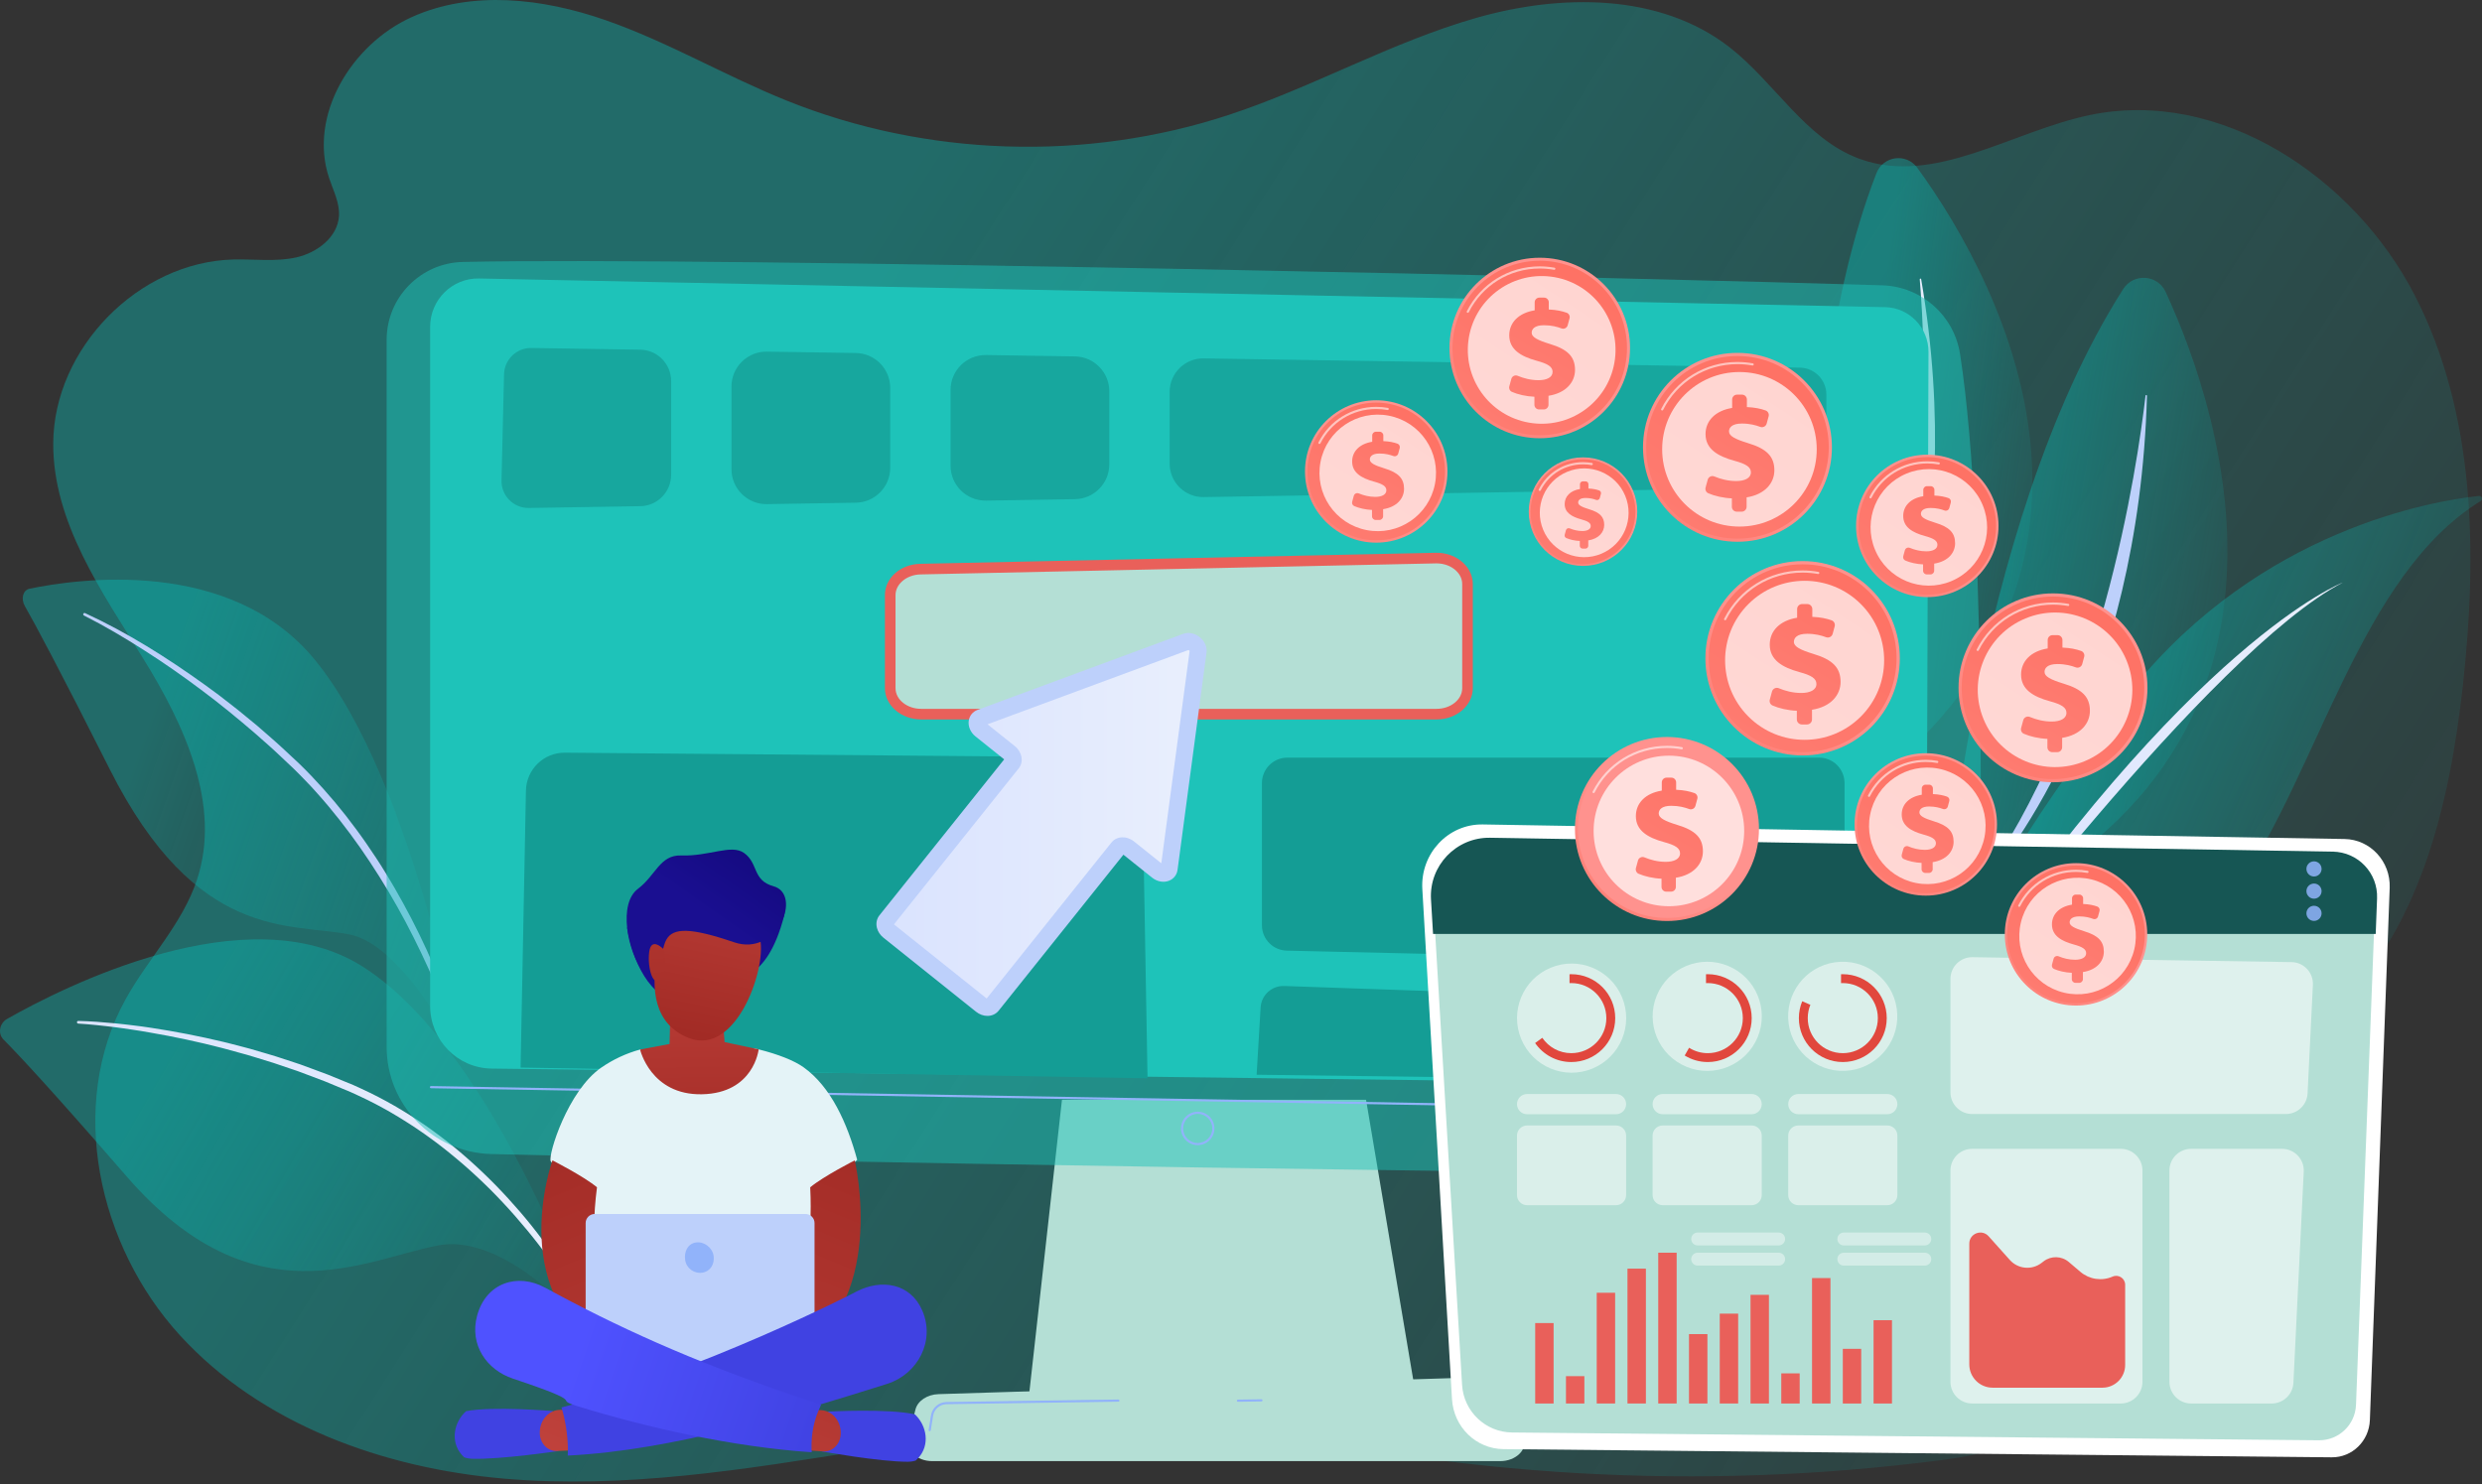<?xml version="1.0" encoding="UTF-8"?>
<svg xmlns="http://www.w3.org/2000/svg" width="704" height="421" viewBox="0 0 704 421" fill="none">
  <rect x="0" y="0" width="704" height="421" fill="#333333" stroke="none"/>
  <path d="M684.887 83.699C667.6 50.141 629.641 24.906 592.695 32.648C570.573 37.284 548.586 52.837 527.375 45.029C512.086 39.401 503.457 23.442 490.605 13.429C470.825 -1.983 442.749 -1.804 418.642 5.102C394.536 12.007 372.47 24.706 348.655 32.556C308.067 45.935 262.767 44.483 223.12 28.531C205.715 21.528 189.423 11.863 171.705 5.698C153.987 -0.468 133.891 -2.862 116.788 4.849C99.685 12.559 87.413 32.726 93.349 50.523C94.532 54.072 96.389 57.568 96.146 61.301C95.757 67.287 89.975 71.671 84.126 73.002C78.277 74.334 72.182 73.465 66.185 73.616C39.276 74.299 15.228 98.847 15.1 125.765C14.994 148.087 28.762 167.702 40.531 186.669C52.301 205.636 62.879 228.394 55.868 249.586C51.711 262.153 41.957 271.983 35.568 283.576C19.003 313.629 27.857 353.413 50.988 378.762C74.119 404.111 108.76 416.514 142.949 419.467C177.138 422.42 211.426 416.876 245.302 411.397C279.177 405.918 313.492 400.468 347.664 403.608L345.828 402.61C412.589 419.103 482.424 423.063 550.622 414.223C564.899 412.372 581.289 408.393 587.324 395.322C592.418 384.286 587.844 371.351 588.892 359.241C590.403 341.791 603.498 327.496 617.777 317.35C632.055 307.204 648.254 299.653 661.118 287.765C686.283 264.509 694.823 228.513 698.575 194.453C702.708 156.932 702.175 117.257 684.887 83.699Z" fill="url(#paint0_linear_3085_461)" fill-opacity="0.4"></path>
  <path d="M168.546 379.299C168.546 379.299 144.992 349.281 124.116 353.331C103.241 357.381 71.849 375.124 35.937 333.756C14.912 309.536 5.333 299.268 1.004 294.917C-0.685 293.22 -0.177 290.298 2.029 289.044C17.638 280.172 70.075 253.445 102.846 274.195C141.697 298.794 168.546 379.299 168.546 379.299Z" fill="url(#paint1_linear_3085_461)" fill-opacity="0.4"></path>
  <path d="M22.21 289.625C25.686 289.701 29.131 289.971 32.578 290.303C34.298 290.489 36.022 290.65 37.737 290.882L40.313 291.206C41.171 291.318 42.026 291.453 42.882 291.579C49.725 292.624 56.53 293.938 63.268 295.55C64.115 295.731 64.948 295.971 65.788 296.179L68.304 296.831L70.817 297.491L73.311 298.221C74.971 298.715 76.642 299.178 78.294 299.699L83.235 301.318L84.469 301.726L85.086 301.93L85.696 302.154L88.136 303.051C89.76 303.657 91.396 304.234 93.011 304.863L97.825 306.833L100.231 307.82L102.608 308.905C115.282 314.732 126.771 322.929 136.821 332.511C138.089 333.699 139.307 334.938 140.536 336.164C141.739 337.418 142.948 338.664 144.112 339.952C146.454 342.515 148.724 345.145 150.886 347.86C153.046 350.576 155.115 353.365 157.086 356.221C159.06 359.081 160.931 361.988 162.627 365.056C162.805 365.377 162.688 365.781 162.368 365.958C162.052 366.132 161.655 366.023 161.474 365.713L161.464 365.696C160.613 364.237 159.677 362.783 158.728 361.36C157.777 359.932 156.806 358.517 155.799 357.126C153.795 354.34 151.695 351.621 149.507 348.977C147.322 346.331 145.064 343.744 142.72 341.24C141.556 339.98 140.349 338.762 139.149 337.537C137.922 336.338 136.708 335.129 135.444 333.97C134.205 332.785 132.908 331.665 131.631 330.522C130.32 329.42 129.034 328.287 127.692 327.223C127.022 326.69 126.371 326.132 125.686 325.618L123.648 324.055C122.973 323.529 122.265 323.046 121.576 322.539C120.88 322.041 120.196 321.526 119.481 321.055L117.357 319.614C116.65 319.132 115.916 318.692 115.199 318.227C113.769 317.286 112.284 316.436 110.815 315.561L110.263 315.234L109.7 314.926L108.576 314.31C107.822 313.906 107.084 313.472 106.318 313.093C104.786 312.336 103.278 311.526 101.712 310.841L99.381 309.774L97.002 308.785L92.245 306.804C90.648 306.171 89.031 305.59 87.426 304.98L85.013 304.076L84.409 303.85L83.799 303.644L82.578 303.233L77.696 301.576C76.063 301.042 74.411 300.564 72.77 300.055L70.303 299.303L67.817 298.62C66.156 298.177 64.507 297.687 62.841 297.264C56.182 295.54 49.446 294.107 42.663 292.942C41.815 292.798 40.969 292.636 40.12 292.501L37.569 292.107C35.869 291.828 34.162 291.62 32.456 291.386C31.603 291.267 30.747 291.183 29.893 291.08C29.038 290.978 28.183 290.884 27.326 290.806C26.47 290.718 25.614 290.63 24.757 290.564C23.901 290.488 23.04 290.425 22.189 290.377L22.18 290.377C21.973 290.365 21.814 290.187 21.826 289.98C21.838 289.777 22.009 289.621 22.21 289.625Z" fill="url(#paint2_linear_3085_461)"></path>
  <path d="M131.813 303.055C131.813 303.055 115.905 268.389 99.047 265.07C82.19 261.75 55.79 267.175 31.141 218.253C16.71 189.612 10.067 177.248 7.038 171.919C5.857 169.84 6.521 167.397 8.377 167.01C21.507 164.267 65.342 157.807 89.366 187.252C117.847 222.159 131.813 303.055 131.813 303.055Z" fill="url(#paint3_linear_3085_461)" fill-opacity="0.4"></path>
  <path d="M24.134 173.933C36.154 179.486 47.37 186.56 58.1 194.27C59.431 195.248 60.775 196.211 62.096 197.203L66.013 200.243C67.331 201.241 68.593 202.309 69.874 203.353L71.792 204.925L72.751 205.711C73.069 205.973 73.376 206.251 73.688 206.521C76.175 208.7 78.697 210.84 81.094 213.118C82.303 214.247 83.53 215.352 84.725 216.501C85.902 217.67 87.108 218.813 88.237 220.029C92.832 224.818 97.11 229.905 101.027 235.252C103.005 237.911 104.873 240.648 106.698 243.412L108.045 245.498C108.496 246.193 108.917 246.906 109.354 247.608C110.233 249.011 111.058 250.446 111.904 251.869C113.556 254.737 115.15 257.637 116.677 260.572C118.193 263.511 119.654 266.48 121.029 269.488C122.4 272.497 123.702 275.537 124.929 278.608C126.16 281.682 127.305 284.773 128.313 287.95C128.424 288.299 128.231 288.672 127.882 288.783C127.54 288.892 127.176 288.709 127.057 288.375L127.049 288.354C124.856 282.205 122.255 276.149 119.421 270.24C118.003 267.283 116.538 264.348 114.997 261.454C113.452 258.562 111.841 255.706 110.175 252.885C106.802 247.266 103.224 241.77 99.309 236.522C97.368 233.887 95.328 231.328 93.243 228.808C92.174 227.572 91.138 226.305 90.029 225.104L88.388 223.282L86.698 221.507C85.587 220.307 84.4 219.184 83.25 218.023C82.079 216.882 80.865 215.774 79.674 214.648C77.31 212.373 74.821 210.235 72.367 208.057C67.393 203.78 62.32 199.609 57.051 195.692C51.801 191.752 46.413 187.989 40.871 184.465C35.344 180.925 29.673 177.566 23.822 174.619L23.806 174.611C23.62 174.517 23.545 174.292 23.639 174.106C23.731 173.924 23.95 173.848 24.134 173.933Z" fill="#BDD0FB"></path>
  <path d="M551.14 263.409C551.14 263.409 558.731 150.294 602.221 82.007C605.145 77.417 611.981 77.855 614.263 82.796C629.527 115.831 665.263 217.801 551.14 263.409Z" fill="url(#paint4_linear_3085_461)" fill-opacity="0.4"></path>
  <path d="M560.807 251.808C560.585 252.112 561.005 252.464 561.266 252.192C570.889 242.183 606.664 194.927 608.976 112.28C608.983 112.015 608.589 111.98 608.558 112.244C606.324 131.685 595.948 203.731 560.807 251.808Z" fill="#BDD0FB"></path>
  <path d="M518.205 230.984C518.205 230.984 503.932 122.191 532.24 49.126C534.143 44.214 540.713 43.332 543.818 47.587C568.228 81.046 614.202 168.411 518.205 230.984Z" fill="url(#paint5_linear_3085_461)" fill-opacity="0.4"></path>
  <path d="M525.703 220.767C525.55 221.098 526.016 221.352 526.212 221.044C533.444 209.718 558.423 158.077 544.926 79.201C544.882 78.948 544.501 78.99 544.523 79.246C546.094 98.121 549.925 168.466 525.703 220.767Z" fill="url(#paint6_linear_3085_461)"></path>
  <path d="M703.622 142.136C704.335 141.695 703.965 140.594 703.131 140.685C689.822 142.126 641.443 150.326 605.141 194.99C571.926 235.855 555.317 269.966 549.651 282.905C548.531 285.464 550.578 288.284 553.357 288.007C569.831 286.366 615.718 279.36 634.913 251.352C657.85 217.883 669.567 163.165 703.622 142.136Z" fill="url(#paint7_linear_3085_461)" fill-opacity="0.4"></path>
  <path d="M664.537 165.25C664.537 165.25 621.21 181.6 553.117 283.313C553.117 283.313 626.964 184.718 664.537 165.25Z" fill="url(#paint8_linear_3085_461)"></path>
  <path d="M301.218 312L291.729 397.096H401.811L387.473 312H301.218Z" fill="#B4DFD5"></path>
  <path d="M131.285 74.312C119.265 74.582 109.667 84.401 109.667 96.424V296.969C109.667 313.466 122.814 326.957 139.305 327.383C212.554 329.271 468.744 333.852 538.472 332.824C550.457 332.647 560.165 323.056 560.511 311.076C561.855 264.486 564.039 152.454 555.958 100.442C554.256 89.489 545.011 81.298 533.932 80.944C472.558 78.981 200.981 72.747 131.285 74.312Z" fill="#1EC3B9" fill-opacity="0.5"></path>
  <path d="M135.949 79.004C128.301 78.816 122 85.021 122 92.74V285.327C122 295.063 129.746 302.997 139.394 303.142L528.907 307.998C538.472 308.142 546.313 300.377 546.348 290.725L547 99.858C547.025 92.956 541.576 87.301 534.738 87.133L135.949 79.004Z" fill="#1EC3B9"></path>
  <path d="M548.779 315.984C548.777 315.984 548.776 315.984 548.774 315.984L122.246 308.717C122.076 308.714 121.941 308.574 121.943 308.404C121.946 308.236 122.083 308.102 122.251 308.102C122.253 308.102 122.254 308.102 122.256 308.102L548.784 315.369C548.955 315.372 549.09 315.512 549.087 315.682C549.084 315.85 548.947 315.984 548.779 315.984Z" fill="#91B3FA"></path>
  <path d="M339.722 324.866C337.106 324.866 334.977 322.737 334.977 320.121C334.977 317.504 337.106 315.375 339.722 315.375C342.339 315.375 344.468 317.504 344.468 320.121C344.468 322.737 342.339 324.866 339.722 324.866ZM339.722 315.99C337.445 315.99 335.592 317.843 335.592 320.121C335.592 322.398 337.445 324.251 339.722 324.251C341.999 324.251 343.852 322.398 343.852 320.121C343.852 317.843 341.999 315.99 339.722 315.99Z" fill="#91B3FA"></path>
  <path d="M425.523 414.502H264.411C260.034 414.502 256.747 411.387 257.593 408.04L259.661 399.864C260.282 397.405 262.987 395.6 266.2 395.499L421.518 390.653C424.874 390.548 427.847 392.33 428.578 394.885L432.305 407.908C433.273 411.291 429.97 414.502 425.523 414.502Z" fill="#B4DFD5"></path>
  <path d="M351.141 397.666C350.973 397.666 350.836 397.531 350.833 397.363C350.831 397.193 350.967 397.053 351.136 397.05L357.792 396.953C357.793 396.953 357.795 396.953 357.796 396.953C357.964 396.953 358.102 397.088 358.104 397.256C358.107 397.426 357.971 397.566 357.801 397.569L351.145 397.666C351.144 397.666 351.142 397.666 351.141 397.666Z" fill="#91B3FA"></path>
  <path d="M263.706 406.017C263.69 406.017 263.674 406.015 263.658 406.013C263.49 405.986 263.376 405.828 263.402 405.66L264.058 401.554C264.406 399.374 266.261 397.768 268.468 397.736L317.212 397.023C317.376 397.032 317.521 397.157 317.524 397.327C317.526 397.497 317.39 397.636 317.221 397.639L268.477 398.352C266.57 398.38 264.966 399.768 264.665 401.652L264.01 405.758C263.986 405.909 263.855 406.017 263.706 406.017Z" fill="#91B3FA"></path>
  <path d="M407.456 202.597H261.297C256.441 202.597 252.505 199.3 252.505 195.232V168.815C252.505 164.821 256.306 161.554 261.072 161.452L407.232 158.323C412.174 158.217 416.248 161.544 416.248 165.686V195.232C416.248 199.299 412.312 202.597 407.456 202.597Z" fill="#B4DFD5"></path>
  <path d="M407.457 204.1H261.297C255.62 204.1 251.001 200.121 251.001 195.23V168.814C251.001 163.961 255.411 160.066 261.04 159.946L407.199 156.817C410.26 156.734 413.172 157.846 415.191 159.822C416.843 161.439 417.753 163.521 417.753 165.685V195.23C417.753 200.121 413.134 204.1 407.457 204.1ZM407.461 159.822C407.396 159.822 407.33 159.823 407.264 159.824L261.104 162.954C257.192 163.037 254.009 165.666 254.009 168.814V195.23C254.009 198.462 257.278 201.091 261.297 201.091H407.456C411.475 201.091 414.744 198.462 414.744 195.23V165.685C414.744 163.957 413.843 162.712 413.087 161.973C411.685 160.6 409.644 159.822 407.461 159.822Z" fill="url(#paint9_linear_3085_461)"></path>
  <path d="M515.808 273.111L364.989 269.685C361.069 269.596 357.938 266.393 357.938 262.472V222.144C357.938 218.16 361.168 214.93 365.153 214.93H515.972C519.956 214.93 523.186 218.16 523.186 222.144V265.898C523.186 269.947 519.855 273.203 515.808 273.111Z" fill="#149D95"></path>
  <path d="M356.436 304.888L525.29 307.064L523.73 290.87C523.419 287.635 520.757 285.133 517.509 285.02L364.252 279.715C360.74 279.593 357.772 282.295 357.565 285.803L356.436 304.888Z" fill="#149D95"></path>
  <path d="M147.662 302.859L325.49 305.902L324.043 224.07C323.953 218.982 319.825 214.892 314.736 214.848L160.246 213.524C154.231 213.472 149.295 218.272 149.179 224.287L147.662 302.859Z" fill="#149D95"></path>
  <path opacity="0.75" d="M314.647 111.015C314.647 105.604 310.305 101.194 304.894 101.11L279.681 100.72C274.151 100.634 269.622 105.094 269.622 110.625V132.112C269.622 137.645 274.155 142.105 279.688 142.016L304.901 141.609C310.309 141.522 314.647 137.113 314.647 131.705L314.647 111.015Z" fill="#149D95"></path>
  <path opacity="0.75" d="M217.546 143.013L242.759 142.606C248.167 142.519 252.505 138.11 252.505 132.702V110.047C252.505 104.636 248.163 100.226 242.753 100.142L217.54 99.751C212.009 99.666 207.48 104.125 207.48 109.656V133.108C207.48 138.642 212.013 143.102 217.546 143.013Z" fill="#149D95"></path>
  <path opacity="0.75" d="M518.034 111.937C518.034 107.761 514.683 104.358 510.507 104.293L341.405 101.673C336.104 101.591 331.764 105.865 331.764 111.166V131.524C331.764 136.828 336.108 141.103 341.411 141.017L510.511 138.288C514.685 138.221 518.034 134.818 518.034 130.644V111.937Z" fill="#149D95"></path>
  <path opacity="0.75" d="M190.363 108.101C190.363 103.237 186.46 99.273 181.596 99.198L150.73 98.72C146.533 98.655 143.068 101.986 142.968 106.182L142.25 136.279C142.147 140.62 145.675 144.176 150.017 144.106L181.602 143.597C186.463 143.518 190.363 139.555 190.363 134.693V108.101H190.363Z" fill="#149D95"></path>
  <path d="M665.014 238.016L420.586 233.885C410.746 233.719 402.847 242.159 403.432 252.216L411.845 396.901C412.306 404.819 418.675 411.022 426.424 411.098L661.378 413.422C667.181 413.479 671.976 408.8 672.197 402.864L677.819 251.859C678.097 244.386 672.319 238.139 665.014 238.016Z" fill="white"></path>
  <path d="M661.268 241.705L423.219 237.776C413.635 237.618 405.943 245.648 406.512 255.216L414.706 392.869C415.154 400.403 421.357 406.304 428.904 406.377L657.726 408.588C663.378 408.642 668.048 404.19 668.263 398.542L673.737 254.876C674.009 247.766 668.382 241.823 661.268 241.705Z" fill="#B4DFD5"></path>
  <path d="M422.669 237.659L661.715 241.605C668.859 241.723 674.509 247.691 674.237 254.83L673.851 264.957H406.475L405.892 255.172C405.32 245.563 413.045 237.5 422.669 237.659Z" fill="#165654"></path>
  <g opacity="0.85">
    <path d="M654.198 246.501C654.198 247.689 655.161 248.651 656.348 248.651C657.536 248.651 658.498 247.689 658.498 246.501C658.498 245.314 657.536 244.352 656.348 244.352C655.161 244.352 654.198 245.314 654.198 246.501Z" fill="#91B3FA"></path>
    <path d="M654.198 252.798C654.198 253.986 655.161 254.948 656.348 254.948C657.536 254.948 658.498 253.986 658.498 252.798C658.498 251.611 657.536 250.648 656.348 250.648C655.161 250.648 654.198 251.611 654.198 252.798Z" fill="#91B3FA"></path>
    <path d="M654.198 259.103C654.198 260.29 655.161 261.253 656.348 261.253C657.536 261.253 658.498 260.29 658.498 259.103C658.498 257.916 657.536 256.953 656.348 256.953C655.161 256.953 654.198 257.916 654.198 259.103Z" fill="#91B3FA"></path>
  </g>
  <g opacity="0.56">
    <path d="M621.503 325.906H647.286C650.808 325.906 653.615 328.853 653.442 332.371L650.508 392.292C650.348 395.575 647.639 398.155 644.352 398.155H621.503C618.099 398.155 615.339 395.395 615.339 391.991V332.07C615.339 328.666 618.099 325.906 621.503 325.906Z" fill="white"></path>
    <path d="M559.488 271.54L649.975 272.937C653.46 272.991 656.207 275.921 656.036 279.402L654.529 310.173C654.369 313.456 651.66 316.035 648.373 316.035H559.392C555.988 316.035 553.229 313.275 553.229 309.871V277.703C553.229 274.262 556.046 271.487 559.488 271.54Z" fill="white"></path>
    <path d="M559.392 325.906H601.531C604.935 325.906 607.695 328.666 607.695 332.07V391.991C607.695 395.395 604.935 398.155 601.531 398.155H559.392C555.988 398.155 553.229 395.395 553.229 391.991V332.07C553.229 328.666 555.988 325.906 559.392 325.906Z" fill="white"></path>
  </g>
  <path opacity="0.51" d="M524.823 303.642C533.289 302.456 539.19 294.633 538.005 286.167C536.819 277.702 528.995 271.8 520.529 272.986C512.064 274.172 506.162 281.995 507.348 290.461C508.534 298.926 516.358 304.828 524.823 303.642Z" fill="white"></path>
  <path opacity="0.51" d="M498.544 294.242C501.815 286.344 498.065 277.29 490.167 274.018C482.269 270.747 473.214 274.497 469.943 282.395C466.672 290.293 470.422 299.347 478.32 302.619C486.218 305.89 495.272 302.14 498.544 294.242Z" fill="white"></path>
  <path opacity="0.51" d="M451.699 303.13C459.597 299.859 463.347 290.804 460.076 282.906C456.804 275.009 447.75 271.258 439.852 274.53C431.954 277.801 428.204 286.856 431.475 294.753C434.747 302.651 443.801 306.402 451.699 303.13Z" fill="white"></path>
  <path d="M513.5 285.05C513.02 286.215 512.755 287.49 512.755 288.828C512.755 294.319 517.206 298.77 522.697 298.77C528.188 298.77 532.639 294.319 532.639 288.828C532.639 283.337 528.188 278.885 522.697 278.885C522.529 278.885 522.361 278.89 522.195 278.898V276.378C522.362 276.372 522.529 276.367 522.697 276.367C529.579 276.367 535.157 281.946 535.157 288.828C535.157 295.709 529.579 301.288 522.697 301.288C515.815 301.288 510.236 295.709 510.236 288.828C510.236 287.133 510.575 285.518 511.188 284.045L513.5 285.05Z" fill="url(#paint10_linear_3085_461)"></path>
  <path d="M479.099 297.239C480.633 298.207 482.449 298.77 484.397 298.77C489.888 298.77 494.339 294.319 494.339 288.828C494.339 283.337 489.888 278.885 484.397 278.885C484.228 278.885 484.061 278.89 483.895 278.898V276.378C484.062 276.372 484.229 276.367 484.397 276.367C491.278 276.367 496.857 281.946 496.857 288.828C496.857 295.709 491.278 301.288 484.397 301.288C481.995 301.288 479.752 300.608 477.85 299.431L479.099 297.239Z" fill="url(#paint11_linear_3085_461)"></path>
  <path d="M437.464 294.417C439.253 297.044 442.267 298.77 445.686 298.77C451.177 298.77 455.628 294.319 455.628 288.828C455.628 283.337 451.177 278.885 445.686 278.885C445.517 278.885 445.35 278.89 445.184 278.898V276.378C445.351 276.372 445.517 276.367 445.686 276.367C452.568 276.367 458.146 281.946 458.146 288.828C458.146 295.709 452.568 301.288 445.686 301.288C441.428 301.288 437.671 299.153 435.423 295.895L437.464 294.417Z" fill="url(#paint12_linear_3085_461)"></path>
  <g opacity="0.51">
    <path d="M510.084 310.359H535.307C536.891 310.359 538.174 311.643 538.174 313.226C538.174 314.809 536.891 316.093 535.307 316.093H510.084C508.501 316.093 507.218 314.809 507.218 313.226C507.218 311.643 508.501 310.359 510.084 310.359Z" fill="white"></path>
    <path d="M471.616 310.359H496.839C498.422 310.359 499.705 311.643 499.705 313.226C499.705 314.809 498.422 316.093 496.839 316.093H471.616C470.032 316.093 468.749 314.809 468.749 313.226C468.749 311.643 470.032 310.359 471.616 310.359Z" fill="white"></path>
    <path d="M458.371 316.093H433.148C431.565 316.093 430.281 314.809 430.281 313.226C430.281 311.643 431.565 310.359 433.148 310.359H458.371C459.954 310.359 461.238 311.643 461.238 313.226C461.238 314.809 459.954 316.093 458.371 316.093Z" fill="white"></path>
    <path d="M510.084 319.281H535.307C536.891 319.281 538.174 320.565 538.174 322.148V339.029C538.174 340.612 536.891 341.896 535.307 341.896H510.084C508.501 341.896 507.218 340.612 507.218 339.029V322.148C507.218 320.565 508.501 319.281 510.084 319.281Z" fill="white"></path>
    <path d="M471.616 319.281H496.839C498.422 319.281 499.705 320.565 499.705 322.148V339.029C499.705 340.612 498.422 341.896 496.839 341.896H471.616C470.032 341.896 468.749 340.612 468.749 339.029V322.148C468.749 320.565 470.032 319.281 471.616 319.281Z" fill="white"></path>
    <path d="M433.148 319.281H458.371C459.954 319.281 461.238 320.565 461.238 322.148V339.029C461.238 340.612 459.954 341.896 458.371 341.896H433.148C431.565 341.896 430.281 340.612 430.281 339.029V322.148C430.281 320.565 431.565 319.281 433.148 319.281Z" fill="white"></path>
  </g>
  <path d="M602.785 364.48V387.228C602.785 390.784 599.901 393.668 596.345 393.668H565.188C561.535 393.668 558.574 390.706 558.574 387.054V352.803C558.574 349.92 562.133 348.561 564.054 350.709L570.075 357.438C572.393 360.028 576.316 360.392 579.071 358.273L579.647 357.83C581.772 356.195 584.75 356.268 586.792 358.004L590.089 360.808C592.628 362.967 596.175 363.489 599.228 362.153C600.905 361.419 602.785 362.648 602.785 364.48Z" fill="url(#paint13_linear_3085_461)"></path>
  <path d="M531.422 398.158H536.644V374.523H531.422V398.158Z" fill="url(#paint14_linear_3085_461)"></path>
  <path d="M522.696 398.16H527.918V382.648H522.696V398.16Z" fill="url(#paint15_linear_3085_461)"></path>
  <path d="M513.972 398.156H519.193V362.57H513.972V398.156Z" fill="url(#paint16_linear_3085_461)"></path>
  <path d="M505.246 398.159H510.468V389.609H505.246V398.159Z" fill="url(#paint17_linear_3085_461)"></path>
  <path d="M496.521 398.157H501.743V367.328H496.521V398.157Z" fill="url(#paint18_linear_3085_461)"></path>
  <path d="M487.796 398.155H493.018V372.664H487.796V398.155Z" fill="url(#paint19_linear_3085_461)"></path>
  <path d="M479.071 398.158H484.293V378.469H479.071V398.158Z" fill="url(#paint20_linear_3085_461)"></path>
  <path d="M470.347 398.155H475.568V355.375H470.347V398.155Z" fill="url(#paint21_linear_3085_461)"></path>
  <path d="M461.621 398.153H466.843V359.898H461.621V398.153Z" fill="url(#paint22_linear_3085_461)"></path>
  <path d="M452.896 398.151H458.118V366.742H452.896V398.151Z" fill="url(#paint23_linear_3085_461)"></path>
  <path d="M444.172 398.154H449.394V390.398H444.172V398.154Z" fill="url(#paint24_linear_3085_461)"></path>
  <path d="M435.446 398.158H440.668V375.336H435.446V398.158Z" fill="url(#paint25_linear_3085_461)"></path>
  <path opacity="0.42" d="M522.98 355.375H545.956C546.965 355.375 547.783 356.193 547.783 357.202C547.783 358.212 546.965 359.03 545.956 359.03H522.98C521.971 359.03 521.152 358.212 521.152 357.202C521.152 356.193 521.971 355.375 522.98 355.375Z" fill="white"></path>
  <path opacity="0.42" d="M522.98 349.656H545.956C546.965 349.656 547.783 350.474 547.783 351.484C547.783 352.493 546.965 353.311 545.956 353.311H522.98C521.971 353.311 521.152 352.493 521.152 351.484C521.152 350.474 521.971 349.656 522.98 349.656Z" fill="white"></path>
  <path opacity="0.42" d="M481.53 355.375H504.506C505.515 355.375 506.333 356.193 506.333 357.202C506.333 358.212 505.515 359.03 504.506 359.03H481.53C480.521 359.03 479.702 358.212 479.702 357.202C479.702 356.193 480.521 355.375 481.53 355.375Z" fill="white"></path>
  <path opacity="0.42" d="M481.53 349.656H504.506C505.515 349.656 506.333 350.474 506.333 351.484C506.333 352.493 505.515 353.311 504.506 353.311H481.53C480.521 353.311 479.702 352.493 479.702 351.484C479.702 350.474 480.521 349.656 481.53 349.656Z" fill="white"></path>
  <path d="M331.619 246.433L339.833 184.835C340.053 183.18 337.961 181.507 336.395 182.086L278.109 203.638C276.778 204.129 276.83 205.94 278.206 207.04L286.323 213.532C287.366 214.366 287.7 215.684 287.067 216.476L251.323 261.17C250.69 261.961 251.023 263.279 252.066 264.114L278.345 285.131C279.389 285.965 280.748 286.001 281.381 285.209L317.126 240.515C317.758 239.724 319.118 239.759 320.161 240.594L328.279 247.086C329.655 248.187 331.432 247.839 331.619 246.433Z" fill="url(#paint26_linear_3085_461)"></path>
  <path d="M280.077 288.199C278.984 288.199 277.835 287.807 276.842 287.013L250.562 265.996C249.65 265.267 249 264.28 248.732 263.218C248.407 261.934 248.666 260.64 249.442 259.67L284.829 215.422C284.826 215.419 284.822 215.416 284.819 215.413L276.702 208.923C275.256 207.766 274.522 206.031 274.787 204.395C275.013 203.001 275.942 201.874 277.274 201.383L335.559 179.831C337.094 179.265 338.861 179.606 340.286 180.746C341.712 181.886 342.433 183.534 342.218 185.156L334.004 246.754C333.817 248.16 332.922 249.315 331.612 249.841C330.074 250.458 328.22 250.123 326.775 248.968L318.657 242.476C318.654 242.473 318.651 242.47 318.648 242.468L283.26 286.715C282.473 287.7 281.31 288.199 280.077 288.199ZM253.559 262.229C253.563 262.232 253.566 262.234 253.569 262.237L279.848 283.254C279.852 283.257 279.855 283.259 279.858 283.262L315.245 239.015C316.73 237.158 319.55 237.027 321.664 238.716L329.395 244.9L337.428 184.656C337.359 184.557 337.211 184.439 337.099 184.393L280.095 205.472L287.826 211.654C289.939 213.345 290.431 216.124 288.946 217.981L253.559 262.229ZM329.234 246.115C329.234 246.115 329.233 246.117 329.233 246.118L329.234 246.115Z" fill="#BDD0FB"></path>
  <path d="M390.354 153.945C401.51 153.945 410.553 144.901 410.553 133.746C410.553 122.59 401.51 113.547 390.354 113.547C379.199 113.547 370.155 122.59 370.155 133.746C370.155 144.901 379.199 153.945 390.354 153.945Z" fill="url(#paint27_linear_3085_461)"></path>
  <path d="M390.354 153.273C401.139 153.273 409.882 144.531 409.882 133.746C409.882 122.961 401.139 114.219 390.354 114.219C379.57 114.219 370.827 122.961 370.827 133.746C370.827 144.531 379.57 153.273 390.354 153.273Z" fill="url(#paint28_linear_3085_461)"></path>
  <path opacity="0.58" d="M374.252 125.943C374.205 125.943 374.158 125.933 374.113 125.91C373.962 125.834 373.901 125.649 373.977 125.497C377.117 119.278 383.392 115.414 390.354 115.414C391.465 115.414 392.578 115.514 393.661 115.712C393.828 115.742 393.939 115.902 393.909 116.07C393.878 116.237 393.719 116.349 393.551 116.317C392.504 116.126 391.429 116.029 390.354 116.029C383.626 116.029 377.561 119.764 374.527 125.774C374.473 125.882 374.364 125.943 374.252 125.943Z" fill="white"></path>
  <path opacity="0.7" d="M407.015 137.279C408.741 128.315 402.874 119.649 393.91 117.923C384.947 116.197 376.281 122.064 374.555 131.028C372.829 139.991 378.696 148.657 387.66 150.383C396.623 152.109 405.289 146.242 407.015 137.279Z" fill="white"></path>
  <path d="M389.158 146.46V144.662C387.283 144.587 385.429 144.144 384.112 143.568C383.642 143.362 383.402 142.835 383.537 142.34L383.994 140.665C384.161 140.05 384.83 139.732 385.417 139.979C386.723 140.526 388.336 140.959 390.076 140.959C391.881 140.959 393.227 140.347 393.227 139.093C393.227 137.961 392.187 137.287 389.678 136.614C386.098 135.635 383.527 134.074 383.527 130.922C383.527 128.076 385.608 125.904 389.219 125.323V123.524C389.219 122.945 389.688 122.477 390.267 122.477H391.323C391.901 122.477 392.371 122.945 392.371 123.524V125.139C394.105 125.208 395.368 125.505 396.37 125.857C396.883 126.037 397.164 126.59 397.021 127.116L396.601 128.664C396.439 129.262 395.801 129.589 395.222 129.37C394.299 129.021 392.995 128.658 391.3 128.658C389.157 128.658 388.546 129.545 388.546 130.341C388.546 131.32 389.831 131.994 392.615 132.851C396.594 134.044 398.246 135.696 398.246 138.665C398.246 141.388 396.226 143.836 392.309 144.448V146.46C392.309 147.039 391.84 147.508 391.262 147.508H390.205C389.627 147.508 389.158 147.038 389.158 146.46Z" fill="url(#paint29_linear_3085_461)"></path>
  <path d="M436.74 124.32C450.879 124.32 462.341 112.858 462.341 98.719C462.341 84.579 450.879 73.117 436.74 73.117C422.601 73.117 411.139 84.579 411.139 98.719C411.139 112.858 422.601 124.32 436.74 124.32Z" fill="url(#paint30_linear_3085_461)"></path>
  <path d="M436.739 123.469C450.409 123.469 461.49 112.388 461.49 98.719C461.49 85.05 450.409 73.969 436.739 73.969C423.07 73.969 411.989 85.05 411.989 98.719C411.989 112.388 423.07 123.469 436.739 123.469Z" fill="url(#paint31_linear_3085_461)"></path>
  <path opacity="0.58" d="M416.331 88.744C416.284 88.744 416.237 88.734 416.193 88.711C416.041 88.634 415.98 88.449 416.057 88.298C420.022 80.442 427.947 75.562 436.74 75.562C438.144 75.562 439.549 75.689 440.917 75.939C441.084 75.969 441.195 76.129 441.164 76.296C441.134 76.463 440.973 76.577 440.806 76.544C439.475 76.301 438.107 76.178 436.74 76.178C428.181 76.178 420.466 80.929 416.606 88.575C416.552 88.682 416.443 88.744 416.331 88.744Z" fill="white"></path>
  <path opacity="0.7" d="M458.076 101.821C459.49 90.339 451.327 79.884 439.845 78.47C428.363 77.057 417.908 85.219 416.494 96.701C415.081 108.184 423.243 118.638 434.725 120.052C446.208 121.466 456.662 113.303 458.076 101.821Z" fill="white"></path>
  <path d="M435.223 114.828V112.549C432.848 112.454 430.498 111.894 428.829 111.163C428.233 110.902 427.929 110.233 428.1 109.605L428.679 107.482C428.891 106.703 429.739 106.301 430.483 106.613C432.139 107.307 434.183 107.856 436.387 107.856C438.676 107.856 440.382 107.08 440.382 105.49C440.382 104.055 439.064 103.202 435.883 102.349C431.345 101.107 428.087 99.129 428.087 95.134C428.087 91.527 430.725 88.774 435.301 88.037V85.757C435.301 85.024 435.896 84.43 436.629 84.43H437.968C438.701 84.43 439.296 85.024 439.296 85.757V87.804C441.494 87.892 443.095 88.268 444.365 88.714C445.016 88.943 445.371 89.644 445.19 90.309L444.658 92.272C444.453 93.029 443.643 93.444 442.91 93.167C441.741 92.725 440.088 92.264 437.939 92.264C435.223 92.264 434.448 93.389 434.448 94.397C434.448 95.638 436.077 96.491 439.606 97.578C444.648 99.09 446.743 101.185 446.743 104.947C446.743 108.399 444.183 111.502 439.219 112.278V114.828C439.219 115.561 438.624 116.156 437.891 116.156H436.551C435.818 116.156 435.223 115.562 435.223 114.828Z" fill="url(#paint32_linear_3085_461)"></path>
  <path d="M449.009 160.538C457.509 160.538 464.399 153.648 464.399 145.148C464.399 136.648 457.509 129.758 449.009 129.758C440.51 129.758 433.619 136.648 433.619 145.148C433.619 153.648 440.51 160.538 449.009 160.538Z" fill="url(#paint33_linear_3085_461)"></path>
  <path d="M449.009 160.03C457.226 160.03 463.888 153.369 463.888 145.152C463.888 136.935 457.226 130.273 449.009 130.273C440.792 130.273 434.131 136.935 434.131 145.152C434.131 153.369 440.792 160.03 449.009 160.03Z" fill="url(#paint34_linear_3085_461)"></path>
  <path opacity="0.58" d="M436.74 139.279C436.693 139.279 436.646 139.268 436.602 139.246C436.45 139.169 436.389 138.984 436.466 138.832C438.87 134.069 443.676 131.109 449.009 131.109C449.861 131.109 450.713 131.186 451.542 131.337C451.709 131.368 451.82 131.528 451.789 131.695C451.759 131.863 451.598 131.974 451.432 131.943C450.639 131.798 449.823 131.725 449.009 131.725C443.91 131.725 439.314 134.554 437.015 139.109C436.961 139.216 436.852 139.279 436.74 139.279Z" fill="white"></path>
  <path opacity="0.7" d="M454.165 157.105C460.591 154.444 463.642 147.077 460.981 140.652C458.319 134.227 450.953 131.175 444.527 133.837C438.101 136.499 435.05 143.865 437.712 150.29C440.373 156.716 447.74 159.767 454.165 157.105Z" fill="white"></path>
  <path d="M448.098 154.836V153.466C446.669 153.409 445.257 153.072 444.254 152.632C443.895 152.475 443.713 152.074 443.816 151.696L444.164 150.42C444.291 149.952 444.8 149.71 445.248 149.897C446.243 150.315 447.472 150.645 448.797 150.645C450.173 150.645 451.199 150.178 451.199 149.223C451.199 148.36 450.406 147.847 448.494 147.334C445.767 146.588 443.808 145.399 443.808 142.998C443.808 140.829 445.394 139.174 448.145 138.731V137.361C448.145 136.92 448.502 136.562 448.943 136.562H449.748C450.189 136.562 450.546 136.92 450.546 137.361V138.591C451.868 138.644 452.83 138.87 453.593 139.138C453.984 139.276 454.198 139.697 454.089 140.097L453.769 141.277C453.646 141.732 453.159 141.981 452.718 141.815C452.016 141.549 451.022 141.272 449.73 141.272C448.098 141.272 447.632 141.948 447.632 142.554C447.632 143.301 448.611 143.813 450.733 144.467C453.764 145.376 455.023 146.635 455.023 148.896C455.023 150.971 453.484 152.837 450.5 153.303V154.836C450.5 155.277 450.142 155.634 449.701 155.634H448.897C448.455 155.634 448.098 155.277 448.098 154.836Z" fill="url(#paint35_linear_3085_461)"></path>
  <path d="M492.817 153.692C507.613 153.692 519.608 141.697 519.608 126.901C519.608 112.104 507.613 100.109 492.817 100.109C478.02 100.109 466.025 112.104 466.025 126.901C466.025 141.697 478.02 153.692 492.817 153.692Z" fill="url(#paint36_linear_3085_461)"></path>
  <path d="M492.816 152.801C507.121 152.801 518.717 141.205 518.717 126.9C518.717 112.596 507.121 101 492.816 101C478.512 101 466.916 112.596 466.916 126.9C466.916 141.205 478.512 152.801 492.816 152.801Z" fill="url(#paint37_linear_3085_461)"></path>
  <path opacity="0.58" d="M471.459 116.453C471.412 116.453 471.365 116.443 471.32 116.42C471.169 116.343 471.108 116.158 471.184 116.007C475.332 107.791 483.62 102.688 492.817 102.688C494.284 102.688 495.754 102.82 497.185 103.08C497.352 103.111 497.463 103.271 497.433 103.438C497.402 103.605 497.244 103.718 497.075 103.686C495.68 103.432 494.247 103.303 492.817 103.303C483.854 103.303 475.776 108.277 471.734 116.284C471.68 116.391 471.571 116.453 471.459 116.453Z" fill="white"></path>
  <path opacity="0.7" d="M493.381 149.382C505.488 149.382 515.303 139.567 515.303 127.461C515.303 115.354 505.488 105.539 493.381 105.539C481.275 105.539 471.46 115.354 471.46 127.461C471.46 139.567 481.275 149.382 493.381 149.382Z" fill="white"></path>
  <path d="M491.231 143.765V141.38C488.744 141.28 486.285 140.694 484.539 139.929C483.915 139.656 483.597 138.956 483.776 138.299L484.382 136.078C484.604 135.263 485.491 134.841 486.269 135.168C488.002 135.894 490.141 136.469 492.448 136.469C494.843 136.469 496.629 135.657 496.629 133.993C496.629 132.491 495.249 131.598 491.92 130.705C487.172 129.406 483.762 127.336 483.762 123.156C483.762 119.381 486.522 116.499 491.312 115.728V113.343C491.312 112.575 491.934 111.953 492.701 111.953H494.103C494.87 111.953 495.492 112.575 495.492 113.343V115.484C497.793 115.576 499.468 115.97 500.797 116.437C501.477 116.676 501.849 117.409 501.661 118.106L501.103 120.161C500.888 120.953 500.042 121.387 499.274 121.096C498.051 120.633 496.32 120.152 494.072 120.152C491.23 120.152 490.419 121.329 490.419 122.384C490.419 123.683 492.124 124.576 495.817 125.712C501.093 127.295 503.285 129.487 503.285 133.424C503.285 137.037 500.606 140.283 495.411 141.096V143.765C495.411 144.532 494.789 145.154 494.022 145.154H492.62C491.853 145.155 491.231 144.533 491.231 143.765Z" fill="url(#paint38_linear_3085_461)"></path>
  <path d="M511.294 214.308C526.519 214.308 538.862 201.966 538.862 186.74C538.862 171.515 526.519 159.172 511.294 159.172C496.068 159.172 483.726 171.515 483.726 186.74C483.726 201.966 496.068 214.308 511.294 214.308Z" fill="url(#paint39_linear_3085_461)"></path>
  <path d="M511.294 213.388C526.013 213.388 537.945 201.456 537.945 186.737C537.945 172.018 526.013 160.086 511.294 160.086C496.575 160.086 484.643 172.018 484.643 186.737C484.643 201.456 496.575 213.388 511.294 213.388Z" fill="url(#paint40_linear_3085_461)"></path>
  <path opacity="0.58" d="M489.317 175.975C489.271 175.975 489.223 175.964 489.179 175.942C489.027 175.865 488.966 175.68 489.043 175.528C493.308 167.078 501.834 161.828 511.294 161.828C512.803 161.828 514.315 161.964 515.788 162.233C515.955 162.263 516.066 162.423 516.035 162.591C516.004 162.758 515.848 162.871 515.677 162.838C514.241 162.576 512.767 162.444 511.294 162.444C502.069 162.444 493.753 167.564 489.592 175.806C489.538 175.913 489.429 175.975 489.317 175.975Z" fill="white"></path>
  <path opacity="0.7" d="M527.819 203.271C536.628 194.461 536.628 180.179 527.819 171.37C519.01 162.561 504.728 162.561 495.919 171.37C487.11 180.179 487.11 194.461 495.919 203.271C504.728 212.08 519.01 212.08 527.819 203.271Z" fill="white"></path>
  <path d="M509.66 204.093V201.638C507.102 201.536 504.571 200.932 502.774 200.145C502.132 199.864 501.805 199.144 501.99 198.468L502.613 196.183C502.842 195.344 503.754 194.91 504.555 195.246C506.338 195.994 508.539 196.585 510.913 196.585C513.377 196.585 515.215 195.75 515.215 194.037C515.215 192.492 513.795 191.573 510.37 190.655C505.483 189.318 501.975 187.188 501.975 182.886C501.975 179.002 504.815 176.037 509.743 175.244V172.789C509.743 172 510.384 171.359 511.173 171.359H512.615C513.405 171.359 514.045 172 514.045 172.789V174.993C516.412 175.088 518.136 175.492 519.503 175.973C520.204 176.219 520.587 176.974 520.392 177.69L519.819 179.804C519.598 180.62 518.727 181.066 517.937 180.767C516.677 180.291 514.897 179.795 512.583 179.795C509.66 179.795 508.825 181.007 508.825 182.092C508.825 183.429 510.579 184.348 514.38 185.517C519.809 187.146 522.064 189.401 522.064 193.453C522.064 197.17 519.308 200.511 513.962 201.346V204.093C513.962 204.882 513.322 205.523 512.532 205.523H511.09C510.301 205.523 509.66 204.882 509.66 204.093Z" fill="url(#paint41_linear_3085_461)"></path>
  <path d="M582.319 221.919C597.115 221.919 609.11 209.924 609.11 195.127C609.11 180.331 597.115 168.336 582.319 168.336C567.522 168.336 555.527 180.331 555.527 195.127C555.527 209.924 567.522 221.919 582.319 221.919Z" fill="url(#paint42_linear_3085_461)"></path>
  <path d="M582.318 221.027C596.623 221.027 608.219 209.431 608.219 195.127C608.219 180.823 596.623 169.227 582.318 169.227C568.014 169.227 556.418 180.823 556.418 195.127C556.418 209.431 568.014 221.027 582.318 221.027Z" fill="url(#paint43_linear_3085_461)"></path>
  <path opacity="0.58" d="M560.961 184.68C560.914 184.68 560.867 184.669 560.822 184.647C560.671 184.57 560.61 184.385 560.686 184.233C564.833 176.018 573.122 170.914 582.318 170.914C583.786 170.914 585.256 171.046 586.687 171.307C586.854 171.338 586.965 171.498 586.934 171.665C586.904 171.832 586.742 171.945 586.576 171.913C585.182 171.658 583.749 171.529 582.318 171.529C573.356 171.529 565.277 176.504 561.236 184.511C561.181 184.618 561.073 184.68 560.961 184.68Z" fill="white"></path>
  <path opacity="0.7" d="M591.289 215.945C602.474 211.312 607.786 198.488 603.153 187.303C598.519 176.117 585.696 170.805 574.51 175.439C563.325 180.072 558.013 192.896 562.646 204.081C567.279 215.267 580.103 220.579 591.289 215.945Z" fill="white"></path>
  <path d="M580.731 211.992V209.607C578.244 209.507 575.785 208.921 574.039 208.156C573.415 207.883 573.097 207.183 573.276 206.526L573.882 204.304C574.104 203.49 574.991 203.068 575.77 203.394C577.502 204.121 579.642 204.695 581.948 204.695C584.343 204.695 586.129 203.884 586.129 202.219C586.129 200.718 584.749 199.825 581.421 198.932C576.672 197.633 573.263 195.563 573.263 191.382C573.263 187.607 576.023 184.726 580.812 183.955V181.569C580.812 180.802 581.434 180.18 582.202 180.18H583.603C584.37 180.18 584.993 180.802 584.993 181.569V183.711C587.293 183.803 588.968 184.196 590.297 184.663C590.978 184.902 591.35 185.636 591.161 186.333L590.604 188.387C590.389 189.179 589.542 189.613 588.774 189.323C587.551 188.86 585.821 188.378 583.572 188.378C580.731 188.378 579.919 189.555 579.919 190.611C579.919 191.91 581.624 192.803 585.317 193.939C590.594 195.522 592.786 197.714 592.786 201.651C592.786 205.263 590.107 208.51 584.911 209.322V211.991C584.911 212.759 584.289 213.381 583.522 213.381H582.121C581.353 213.381 580.731 212.759 580.731 211.992Z" fill="url(#paint44_linear_3085_461)"></path>
  <path d="M546.234 254.078C557.39 254.078 566.433 245.034 566.433 233.879C566.433 222.723 557.39 213.68 546.234 213.68C535.079 213.68 526.035 222.723 526.035 233.879C526.035 245.034 535.079 254.078 546.234 254.078Z" fill="url(#paint45_linear_3085_461)"></path>
  <path d="M546.233 253.406C557.018 253.406 565.761 244.663 565.761 233.879C565.761 223.094 557.018 214.352 546.233 214.352C535.449 214.352 526.706 223.094 526.706 233.879C526.706 244.663 535.449 253.406 546.233 253.406Z" fill="url(#paint46_linear_3085_461)"></path>
  <path opacity="0.58" d="M530.131 226.077C530.085 226.077 530.038 226.066 529.993 226.044C529.842 225.967 529.781 225.782 529.857 225.63C532.997 219.411 539.272 215.547 546.234 215.547C547.345 215.547 548.458 215.647 549.541 215.845C549.708 215.875 549.819 216.035 549.789 216.203C549.758 216.37 549.597 216.482 549.431 216.45C548.384 216.259 547.308 216.162 546.234 216.162C539.506 216.162 533.441 219.897 530.407 225.907C530.352 226.015 530.244 226.077 530.131 226.077Z" fill="white"></path>
  <path opacity="0.7" d="M562.897 237.404C564.623 228.44 558.756 219.774 549.792 218.048C540.829 216.322 532.163 222.189 530.437 231.153C528.711 240.116 534.578 248.782 543.541 250.508C552.505 252.234 561.171 246.367 562.897 237.404Z" fill="white"></path>
  <path d="M545.038 246.593V244.795C543.163 244.72 541.309 244.277 539.992 243.701C539.522 243.495 539.282 242.967 539.417 242.472L539.874 240.797C540.042 240.183 540.71 239.865 541.297 240.112C542.603 240.659 544.216 241.093 545.955 241.093C547.761 241.093 549.107 240.481 549.107 239.226C549.107 238.094 548.067 237.42 545.558 236.747C541.977 235.768 539.407 234.207 539.407 231.055C539.407 228.209 541.488 226.037 545.099 225.455V223.657C545.099 223.079 545.568 222.609 546.146 222.609H547.203C547.782 222.609 548.251 223.079 548.251 223.657V225.272C549.985 225.341 551.248 225.637 552.249 225.99C552.763 226.17 553.043 226.723 552.901 227.248L552.481 228.797C552.319 229.395 551.681 229.722 551.102 229.503C550.179 229.154 548.875 228.791 547.179 228.791C545.037 228.791 544.425 229.678 544.425 230.474C544.425 231.453 545.711 232.126 548.495 232.983C552.473 234.177 554.126 235.829 554.126 238.797C554.126 241.521 552.106 243.969 548.189 244.581V246.593C548.189 247.172 547.72 247.641 547.141 247.641H546.085C545.507 247.64 545.038 247.171 545.038 246.593Z" fill="url(#paint47_linear_3085_461)"></path>
  <path d="M546.66 169.39C557.815 169.39 566.859 160.347 566.859 149.191C566.859 138.036 557.815 128.992 546.66 128.992C535.504 128.992 526.461 138.036 526.461 149.191C526.461 160.347 535.504 169.39 546.66 169.39Z" fill="url(#paint48_linear_3085_461)"></path>
  <path d="M546.66 168.719C557.445 168.719 566.187 159.976 566.187 149.191C566.187 138.407 557.445 129.664 546.66 129.664C535.875 129.664 527.133 138.407 527.133 149.191C527.133 159.976 535.875 168.719 546.66 168.719Z" fill="url(#paint49_linear_3085_461)"></path>
  <path opacity="0.58" d="M530.557 141.389C530.511 141.389 530.463 141.378 530.419 141.356C530.267 141.279 530.206 141.094 530.283 140.943C533.423 134.723 539.698 130.859 546.66 130.859C547.771 130.859 548.884 130.959 549.967 131.157C550.134 131.188 550.245 131.348 550.214 131.515C550.184 131.682 550.023 131.794 549.857 131.762C548.81 131.572 547.734 131.475 546.66 131.475C539.931 131.475 533.867 135.209 530.832 141.22C530.778 141.327 530.67 141.389 530.557 141.389Z" fill="white"></path>
  <path opacity="0.7" d="M553.426 164.878C561.859 161.385 565.863 151.717 562.37 143.284C558.877 134.85 549.209 130.846 540.776 134.339C532.342 137.832 528.338 147.501 531.831 155.934C535.324 164.367 544.992 168.372 553.426 164.878Z" fill="white"></path>
  <path d="M545.463 161.906V160.107C543.589 160.032 541.735 159.59 540.418 159.013C539.948 158.808 539.708 158.28 539.843 157.785L540.3 156.11C540.467 155.495 541.135 155.178 541.723 155.424C543.029 155.972 544.642 156.405 546.381 156.405C548.186 156.405 549.533 155.793 549.533 154.538C549.533 153.406 548.493 152.733 545.983 152.06C542.403 151.081 539.833 149.52 539.833 146.368C539.833 143.522 541.914 141.349 545.524 140.768V138.97C545.524 138.391 545.993 137.922 546.572 137.922H547.628C548.207 137.922 548.676 138.391 548.676 138.97V140.584C550.411 140.654 551.673 140.95 552.675 141.302C553.188 141.483 553.469 142.036 553.326 142.561L552.906 144.11C552.745 144.707 552.106 145.034 551.527 144.815C550.605 144.466 549.3 144.103 547.605 144.103C545.463 144.103 544.851 144.991 544.851 145.786C544.851 146.766 546.136 147.439 548.921 148.296C552.899 149.489 554.551 151.141 554.551 154.11C554.551 156.833 552.532 159.281 548.615 159.894V161.906C548.615 162.484 548.146 162.954 547.567 162.954H546.51C545.932 162.953 545.463 162.484 545.463 161.906Z" fill="url(#paint50_linear_3085_461)"></path>
  <path d="M588.847 285.265C600.003 285.265 609.046 276.222 609.046 265.066C609.046 253.911 600.003 244.867 588.847 244.867C577.692 244.867 568.648 253.911 568.648 265.066C568.648 276.222 577.692 285.265 588.847 285.265Z" fill="url(#paint51_linear_3085_461)"></path>
  <path d="M588.848 284.594C599.632 284.594 608.375 275.851 608.375 265.066C608.375 254.282 599.632 245.539 588.848 245.539C578.063 245.539 569.32 254.282 569.32 265.066C569.32 275.851 578.063 284.594 588.848 284.594Z" fill="url(#paint52_linear_3085_461)"></path>
  <path opacity="0.58" d="M572.745 257.264C572.698 257.264 572.651 257.253 572.607 257.231C572.455 257.154 572.394 256.969 572.471 256.818C575.61 250.598 581.885 246.734 588.847 246.734C589.958 246.734 591.071 246.834 592.154 247.032C592.322 247.062 592.432 247.222 592.402 247.389C592.371 247.557 592.211 247.669 592.044 247.637C590.997 247.447 589.921 247.35 588.847 247.35C582.119 247.35 576.054 251.084 573.02 257.095C572.966 257.202 572.857 257.264 572.745 257.264Z" fill="white"></path>
  <path opacity="0.7" d="M605.371 269.332C607.469 260.449 601.968 251.547 593.085 249.449C584.202 247.352 575.3 252.853 573.202 261.736C571.105 270.619 576.606 279.521 585.489 281.618C594.372 283.716 603.274 278.215 605.371 269.332Z" fill="white"></path>
  <path d="M587.651 277.773V275.975C585.776 275.899 583.922 275.457 582.605 274.881C582.135 274.675 581.895 274.147 582.031 273.652L582.488 271.977C582.655 271.363 583.323 271.045 583.911 271.291C585.217 271.839 586.83 272.272 588.569 272.272C590.374 272.272 591.721 271.66 591.721 270.405C591.721 269.273 590.68 268.6 588.171 267.927C584.591 266.948 582.02 265.387 582.02 262.235C582.02 259.389 584.101 257.216 587.712 256.635V254.837C587.712 254.258 588.181 253.789 588.76 253.789H589.816C590.395 253.789 590.864 254.258 590.864 254.837V256.451C592.598 256.521 593.861 256.817 594.863 257.17C595.376 257.35 595.657 257.903 595.514 258.428L595.094 259.977C594.932 260.574 594.294 260.902 593.715 260.683C592.792 260.334 591.488 259.971 589.793 259.971C587.651 259.971 587.039 260.858 587.039 261.653C587.039 262.632 588.324 263.306 591.108 264.163C595.086 265.356 596.739 267.009 596.739 269.977C596.739 272.7 594.719 275.148 590.803 275.76V277.773C590.803 278.351 590.333 278.821 589.755 278.821H588.698C588.12 278.821 587.651 278.352 587.651 277.773Z" fill="url(#paint53_linear_3085_461)"></path>
  <path d="M472.821 261.278C487.235 261.278 498.92 249.592 498.92 235.178C498.92 220.763 487.235 209.078 472.821 209.078C458.406 209.078 446.721 220.763 446.721 235.178C446.721 249.592 458.406 261.278 472.821 261.278Z" fill="url(#paint54_linear_3085_461)"></path>
  <path d="M472.821 260.409C486.756 260.409 498.053 249.113 498.053 235.177C498.053 221.242 486.756 209.945 472.821 209.945C458.886 209.945 447.589 221.242 447.589 235.177C447.589 249.113 458.886 260.409 472.821 260.409Z" fill="url(#paint55_linear_3085_461)"></path>
  <path opacity="0.58" d="M452.013 225.004C451.967 225.004 451.919 224.994 451.875 224.971C451.723 224.895 451.663 224.709 451.739 224.558C455.78 216.552 463.858 211.578 472.82 211.578C474.249 211.578 475.682 211.707 477.077 211.961C477.244 211.992 477.355 212.152 477.325 212.319C477.294 212.486 477.134 212.6 476.967 212.566C475.608 212.319 474.213 212.194 472.82 212.194C464.092 212.194 456.224 217.037 452.288 224.835C452.234 224.942 452.126 225.004 452.013 225.004Z" fill="white"></path>
  <path opacity="0.7" d="M473.371 257.087C485.165 257.087 494.726 247.525 494.726 235.731C494.726 223.936 485.165 214.375 473.371 214.375C461.576 214.375 452.015 223.936 452.015 235.731C452.015 247.525 461.576 257.087 473.371 257.087Z" fill="white"></path>
  <path d="M471.274 251.6V249.277C468.852 249.18 466.457 248.608 464.755 247.863C464.147 247.598 463.838 246.915 464.012 246.276L464.602 244.111C464.819 243.317 465.682 242.907 466.441 243.225C468.129 243.932 470.213 244.492 472.461 244.492C474.794 244.492 476.533 243.701 476.533 242.08C476.533 240.617 475.189 239.747 471.947 238.877C467.321 237.612 463.999 235.596 463.999 231.523C463.999 227.846 466.688 225.038 471.353 224.287V221.963C471.353 221.216 471.96 220.609 472.707 220.609H474.072C474.82 220.609 475.426 221.216 475.426 221.963V224.05C477.667 224.139 479.299 224.522 480.593 224.977C481.257 225.21 481.619 225.925 481.435 226.603L480.893 228.605C480.683 229.377 479.858 229.799 479.11 229.517C477.918 229.066 476.233 228.596 474.042 228.596C471.274 228.596 470.484 229.743 470.484 230.771C470.484 232.037 472.144 232.906 475.742 234.014C480.883 235.556 483.018 237.691 483.018 241.526C483.018 245.045 480.408 248.209 475.347 248.999V251.6C475.347 252.347 474.741 252.953 473.993 252.953H472.628C471.88 252.954 471.274 252.348 471.274 251.6Z" fill="url(#paint56_linear_3085_461)"></path>
  <path d="M186.591 256.613C186.454 256.872 177.876 263.184 177.876 263.184C177.876 263.184 179.771 276.737 187.464 282.089C195.922 287.973 207.867 277.243 207.867 277.243C207.867 277.243 217.373 279.502 222.428 259.714C223.588 255.174 216.893 254.791 208.813 255.627C198.393 256.705 186.591 256.613 186.591 256.613Z" fill="url(#paint57_linear_3085_461)"></path>
  <path d="M170.556 302.856C173.912 300.548 177.622 298.809 181.556 297.738C183.034 297.336 191.012 299.655 195.944 299.541C202.714 299.386 209.605 296.305 215.185 297.695C220.728 299.077 225.265 300.881 227.884 302.744C235.725 308.321 240.329 318.719 243.134 329.019C237.822 334.472 231.137 336.896 231.137 336.896L229.901 386.962L200.296 402.109L166.506 385.144L167.716 336.218C167.716 336.218 156.986 331.221 156.198 329.403C155.411 327.586 161.089 309.365 170.556 302.856Z" fill="#E4F3F7"></path>
  <path d="M156.699 329.188C156.699 329.188 142.32 369.052 175.109 385.436C181.918 384.532 179.299 373.225 179.299 373.225C179.299 373.225 165.052 370.072 169.331 336.817C165.391 333.576 156.699 329.188 156.699 329.188Z" fill="url(#paint58_linear_3085_461)"></path>
  <path d="M242.443 329.188C242.443 329.188 252.337 370.801 224.032 385.436C217.224 384.532 219.843 373.225 219.843 373.225C219.843 373.225 231.325 367.57 229.811 336.817C233.751 333.576 242.443 329.188 242.443 329.188Z" fill="url(#paint59_linear_3085_461)"></path>
  <path d="M228.472 388.234H168.681C167.27 388.234 166.116 387.08 166.116 385.669V346.955C166.116 345.545 167.27 344.391 168.681 344.391H228.472C229.882 344.391 231.036 345.545 231.036 346.955V385.669C231.036 387.08 229.882 388.234 228.472 388.234Z" fill="#BDD0FB"></path>
  <path d="M259.51 401.238C252.081 399.532 234.909 400.449 234.909 400.449L234.21 402.341L233.054 411.742C233.054 411.742 249.407 414.69 257.467 414.683C258.29 414.682 259.042 414.558 259.729 414.344C259.975 414.124 260.215 413.895 260.442 413.647C263.862 409.912 262.875 404.425 259.51 401.238Z" fill="url(#paint60_linear_3085_461)"></path>
  <path d="M229.976 399.922L232.883 400.046C234.446 400.113 235.918 400.874 236.968 402.158C238.019 403.442 238.559 405.141 238.467 406.872C238.393 408.252 237.827 409.543 236.893 410.459C235.959 411.374 234.735 411.839 233.491 411.751L229.042 411.434L229.976 399.922Z" fill="url(#paint61_linear_3085_461)"></path>
  <path d="M132.205 400.329C139.674 398.852 156.816 400.296 156.816 400.296L157.467 402.208L158.389 411.641C158.389 411.641 141.968 414.086 133.911 413.831C133.089 413.806 132.34 413.659 131.659 413.424C131.419 413.196 131.184 412.96 130.963 412.705C127.638 408.867 128.762 403.413 132.205 400.329Z" fill="url(#paint62_linear_3085_461)"></path>
  <path d="M161.761 399.922L158.851 399.957C157.288 399.975 155.797 400.691 154.715 401.943C153.633 403.194 153.051 404.876 153.099 406.609C153.138 407.991 153.672 409.298 154.583 410.242C155.494 411.186 156.706 411.689 157.952 411.638L162.407 411.458L161.761 399.922Z" fill="url(#paint63_linear_3085_461)"></path>
  <path d="M261.59 371.76C258.22 364.006 249.979 362.747 242.966 366.373C242.844 366.533 198.424 389.298 159.251 399.276C160.372 402.871 160.949 406.697 161.075 410.457C161.098 411.294 161.083 412.12 161.034 412.936C191.074 411.393 223.677 401.375 251.692 392.57C260.379 389.769 265.324 380.355 261.59 371.76Z" fill="url(#paint64_linear_3085_461)"></path>
  <path d="M230.19 411.043C230.072 406.709 230.915 402.674 232.717 398.938C232.769 398.767 232.831 398.603 232.885 398.434C230.648 397.742 227.759 396.803 223.962 395.515C196.146 385.995 174.924 376.383 154.671 365.318C146.803 361.019 137.857 363.9 135.339 373.21C133.09 381.521 138.028 388.617 145.521 391.111C167.94 398.571 156.268 396.499 163.589 398.855C183.253 404.936 207.723 410.474 230.236 411.987C230.22 411.672 230.2 411.357 230.19 411.043Z" fill="url(#paint65_linear_3085_461)"></path>
  <path d="M181.557 297.737C181.557 297.737 184.548 310.701 199.073 310.432C213.866 310.163 215.185 297.695 215.185 297.695L205.522 295.627L204.714 284.859L190.178 285.936L189.909 296.165L181.557 297.737Z" fill="url(#paint66_linear_3085_461)"></path>
  <path d="M192.219 254.352C192.219 254.352 175.56 286.62 195.321 294.448C209.259 299.97 217.998 273.02 215.392 265.72C211.361 254.434 208.708 255.773 208.708 255.773L192.219 254.352Z" fill="url(#paint67_linear_3085_461)"></path>
  <path d="M219.4 251.417C227.629 253.679 220.596 271.527 208.206 267.307C195.816 263.086 190.947 263.147 189.017 266.55C187.086 269.952 186.671 282.034 182.482 276.062C177.889 269.515 175.328 256.374 180.959 252.137C185.992 248.351 187.166 242.481 193.203 242.685C201.215 242.955 207.411 239.403 211.027 241.964C215.181 244.906 213.345 249.753 219.4 251.417Z" fill="url(#paint68_linear_3085_461)"></path>
  <path d="M188.255 269.324C188.255 269.324 184.702 265.502 184.133 270.109C183.565 274.716 185.39 280.65 187.53 277.397C189.669 274.145 188.255 269.324 188.255 269.324Z" fill="url(#paint69_linear_3085_461)"></path>
  <path d="M202.405 356.259C202.749 358.585 201.503 360.697 199.177 361.041C196.851 361.385 194.686 359.778 194.342 357.452C193.997 355.126 195.062 352.816 197.388 352.472C199.715 352.128 202.061 353.933 202.405 356.259Z" fill="#91B3FA"></path>
  <defs>
    <linearGradient id="paint0_linear_3085_461" x1="204.8" y1="133.595" x2="727.206" y2="465.527" gradientUnits="userSpaceOnUse">
      <stop stop-color="#07BEB8"></stop>
      <stop offset="1" stop-color="#07BEB8" stop-opacity="0"></stop>
    </linearGradient>
    <linearGradient id="paint1_linear_3085_461" x1="46.635" y1="302.344" x2="181.303" y2="380.711" gradientUnits="userSpaceOnUse">
      <stop stop-color="#07BEB8"></stop>
      <stop offset="1" stop-color="#07BEB8" stop-opacity="0"></stop>
    </linearGradient>
    <linearGradient id="paint2_linear_3085_461" x1="21.826" y1="327.833" x2="162.711" y2="327.833" gradientUnits="userSpaceOnUse">
      <stop stop-color="#DAE3FE"></stop>
      <stop offset="1" stop-color="#E9EFFD"></stop>
    </linearGradient>
    <linearGradient id="paint3_linear_3085_461" x1="41.134" y1="208.504" x2="160.418" y2="250.526" gradientUnits="userSpaceOnUse">
      <stop stop-color="#07BEB8"></stop>
      <stop offset="1" stop-color="#07BEB8" stop-opacity="0"></stop>
    </linearGradient>
    <linearGradient id="paint4_linear_3085_461" x1="573.455" y1="137.489" x2="657.292" y2="151.757" gradientUnits="userSpaceOnUse">
      <stop stop-color="#07BEB8"></stop>
      <stop offset="1" stop-color="#07BEB8" stop-opacity="0"></stop>
    </linearGradient>
    <linearGradient id="paint5_linear_3085_461" x1="531.725" y1="104.022" x2="596.807" y2="112.448" gradientUnits="userSpaceOnUse">
      <stop stop-color="#07BEB8"></stop>
      <stop offset="1" stop-color="#07BEB8" stop-opacity="0"></stop>
    </linearGradient>
    <linearGradient id="paint6_linear_3085_461" x1="525.673" y1="150.107" x2="548.86" y2="150.107" gradientUnits="userSpaceOnUse">
      <stop stop-color="#DAE3FE"></stop>
      <stop offset="1" stop-color="#E9EFFD"></stop>
    </linearGradient>
    <linearGradient id="paint7_linear_3085_461" x1="592.132" y1="187.516" x2="733.862" y2="245.461" gradientUnits="userSpaceOnUse">
      <stop stop-color="#07BEB8"></stop>
      <stop offset="1" stop-color="#07BEB8" stop-opacity="0"></stop>
    </linearGradient>
    <linearGradient id="paint8_linear_3085_461" x1="553.117" y1="224.281" x2="664.537" y2="224.281" gradientUnits="userSpaceOnUse">
      <stop stop-color="#DAE3FE"></stop>
      <stop offset="1" stop-color="#E9EFFD"></stop>
    </linearGradient>
    <linearGradient id="paint9_linear_3085_461" x1="329.324" y1="-67.155" x2="331.785" y2="53.465" gradientUnits="userSpaceOnUse">
      <stop stop-color="#E1473D"></stop>
      <stop offset="1" stop-color="#E9605A"></stop>
    </linearGradient>
    <linearGradient id="paint10_linear_3085_461" x1="480.594" y1="619.339" x2="471.363" y2="691.799" gradientUnits="userSpaceOnUse">
      <stop stop-color="#E1473D"></stop>
      <stop offset="1" stop-color="#E9605A"></stop>
    </linearGradient>
    <linearGradient id="paint11_linear_3085_461" x1="446.529" y1="615" x2="437.299" y2="687.461" gradientUnits="userSpaceOnUse">
      <stop stop-color="#E1473D"></stop>
      <stop offset="1" stop-color="#E9605A"></stop>
    </linearGradient>
    <linearGradient id="paint12_linear_3085_461" x1="406.386" y1="609.887" x2="397.156" y2="682.347" gradientUnits="userSpaceOnUse">
      <stop stop-color="#E1473D"></stop>
      <stop offset="1" stop-color="#E9605A"></stop>
    </linearGradient>
    <linearGradient id="paint13_linear_3085_461" x1="581.721" y1="237.782" x2="581.259" y2="296.397" gradientUnits="userSpaceOnUse">
      <stop stop-color="#E1473D"></stop>
      <stop offset="1" stop-color="#E9605A"></stop>
    </linearGradient>
    <linearGradient id="paint14_linear_3085_461" x1="535.205" y1="237.417" x2="534.744" y2="296.032" gradientUnits="userSpaceOnUse">
      <stop stop-color="#E1473D"></stop>
      <stop offset="1" stop-color="#E9605A"></stop>
    </linearGradient>
    <linearGradient id="paint15_linear_3085_461" x1="526.512" y1="237.351" x2="526.051" y2="295.966" gradientUnits="userSpaceOnUse">
      <stop stop-color="#E1473D"></stop>
      <stop offset="1" stop-color="#E9605A"></stop>
    </linearGradient>
    <linearGradient id="paint16_linear_3085_461" x1="517.709" y1="237.279" x2="517.248" y2="295.893" gradientUnits="userSpaceOnUse">
      <stop stop-color="#E1473D"></stop>
      <stop offset="1" stop-color="#E9605A"></stop>
    </linearGradient>
    <linearGradient id="paint17_linear_3085_461" x1="509.09" y1="237.213" x2="508.629" y2="295.828" gradientUnits="userSpaceOnUse">
      <stop stop-color="#E1473D"></stop>
      <stop offset="1" stop-color="#E9605A"></stop>
    </linearGradient>
    <linearGradient id="paint18_linear_3085_461" x1="500.279" y1="237.142" x2="499.817" y2="295.756" gradientUnits="userSpaceOnUse">
      <stop stop-color="#E1473D"></stop>
      <stop offset="1" stop-color="#E9605A"></stop>
    </linearGradient>
    <linearGradient id="paint19_linear_3085_461" x1="491.575" y1="237.071" x2="491.113" y2="295.686" gradientUnits="userSpaceOnUse">
      <stop stop-color="#E1473D"></stop>
      <stop offset="1" stop-color="#E9605A"></stop>
    </linearGradient>
    <linearGradient id="paint20_linear_3085_461" x1="482.873" y1="237.005" x2="482.412" y2="295.62" gradientUnits="userSpaceOnUse">
      <stop stop-color="#E1473D"></stop>
      <stop offset="1" stop-color="#E9605A"></stop>
    </linearGradient>
    <linearGradient id="paint21_linear_3085_461" x1="474.058" y1="236.934" x2="473.597" y2="295.548" gradientUnits="userSpaceOnUse">
      <stop stop-color="#E1473D"></stop>
      <stop offset="1" stop-color="#E9605A"></stop>
    </linearGradient>
    <linearGradient id="paint22_linear_3085_461" x1="465.351" y1="236.863" x2="464.89" y2="295.478" gradientUnits="userSpaceOnUse">
      <stop stop-color="#E1473D"></stop>
      <stop offset="1" stop-color="#E9605A"></stop>
    </linearGradient>
    <linearGradient id="paint23_linear_3085_461" x1="456.654" y1="236.792" x2="456.193" y2="295.407" gradientUnits="userSpaceOnUse">
      <stop stop-color="#E1473D"></stop>
      <stop offset="1" stop-color="#E9605A"></stop>
    </linearGradient>
    <linearGradient id="paint24_linear_3085_461" x1="448.023" y1="236.728" x2="447.562" y2="295.343" gradientUnits="userSpaceOnUse">
      <stop stop-color="#E1473D"></stop>
      <stop offset="1" stop-color="#E9605A"></stop>
    </linearGradient>
    <linearGradient id="paint25_linear_3085_461" x1="439.239" y1="236.662" x2="438.777" y2="295.277" gradientUnits="userSpaceOnUse">
      <stop stop-color="#E1473D"></stop>
      <stop offset="1" stop-color="#E9605A"></stop>
    </linearGradient>
    <linearGradient id="paint26_linear_3085_461" x1="251.002" y1="233.875" x2="339.849" y2="233.875" gradientUnits="userSpaceOnUse">
      <stop stop-color="#DAE3FE"></stop>
      <stop offset="1" stop-color="#E9EFFD"></stop>
    </linearGradient>
    <linearGradient id="paint27_linear_3085_461" x1="362.714" y1="165.828" x2="389.807" y2="134.381" gradientUnits="userSpaceOnUse">
      <stop stop-color="#FE7062"></stop>
      <stop offset="1" stop-color="#FF928E"></stop>
    </linearGradient>
    <linearGradient id="paint28_linear_3085_461" x1="405.117" y1="111.445" x2="325.002" y2="232.475" gradientUnits="userSpaceOnUse">
      <stop stop-color="#FE7062"></stop>
      <stop offset="1" stop-color="#FF928E"></stop>
    </linearGradient>
    <linearGradient id="paint29_linear_3085_461" x1="402.726" y1="114.914" x2="360.067" y2="186.533" gradientUnits="userSpaceOnUse">
      <stop stop-color="#FE7062"></stop>
      <stop offset="1" stop-color="#FF928E"></stop>
    </linearGradient>
    <linearGradient id="paint30_linear_3085_461" x1="401.707" y1="139.382" x2="436.046" y2="99.523" gradientUnits="userSpaceOnUse">
      <stop stop-color="#FE7062"></stop>
      <stop offset="1" stop-color="#FF928E"></stop>
    </linearGradient>
    <linearGradient id="paint31_linear_3085_461" x1="455.45" y1="70.453" x2="353.907" y2="223.856" gradientUnits="userSpaceOnUse">
      <stop stop-color="#FE7062"></stop>
      <stop offset="1" stop-color="#FF928E"></stop>
    </linearGradient>
    <linearGradient id="paint32_linear_3085_461" x1="452.421" y1="74.845" x2="398.352" y2="165.619" gradientUnits="userSpaceOnUse">
      <stop stop-color="#FE7062"></stop>
      <stop offset="1" stop-color="#FF928E"></stop>
    </linearGradient>
    <linearGradient id="paint33_linear_3085_461" x1="427.949" y1="169.592" x2="448.592" y2="145.632" gradientUnits="userSpaceOnUse">
      <stop stop-color="#FE7062"></stop>
      <stop offset="1" stop-color="#FF928E"></stop>
    </linearGradient>
    <linearGradient id="paint34_linear_3085_461" x1="460.257" y1="128.16" x2="399.215" y2="220.376" gradientUnits="userSpaceOnUse">
      <stop stop-color="#FE7062"></stop>
      <stop offset="1" stop-color="#FF928E"></stop>
    </linearGradient>
    <linearGradient id="paint35_linear_3085_461" x1="458.436" y1="130.801" x2="425.933" y2="185.368" gradientUnits="userSpaceOnUse">
      <stop stop-color="#FE7062"></stop>
      <stop offset="1" stop-color="#FF928E"></stop>
    </linearGradient>
    <linearGradient id="paint36_linear_3085_461" x1="456.155" y1="169.454" x2="492.091" y2="127.743" gradientUnits="userSpaceOnUse">
      <stop stop-color="#FE7062"></stop>
      <stop offset="1" stop-color="#FF928E"></stop>
    </linearGradient>
    <linearGradient id="paint37_linear_3085_461" x1="512.397" y1="97.32" x2="406.134" y2="257.853" gradientUnits="userSpaceOnUse">
      <stop stop-color="#FE7062"></stop>
      <stop offset="1" stop-color="#FF928E"></stop>
    </linearGradient>
    <linearGradient id="paint38_linear_3085_461" x1="509.228" y1="101.924" x2="452.645" y2="196.917" gradientUnits="userSpaceOnUse">
      <stop stop-color="#FE7062"></stop>
      <stop offset="1" stop-color="#FF928E"></stop>
    </linearGradient>
    <linearGradient id="paint39_linear_3085_461" x1="473.57" y1="230.527" x2="510.547" y2="187.607" gradientUnits="userSpaceOnUse">
      <stop stop-color="#FE7062"></stop>
      <stop offset="1" stop-color="#FF928E"></stop>
    </linearGradient>
    <linearGradient id="paint40_linear_3085_461" x1="531.442" y1="156.3" x2="422.098" y2="321.486" gradientUnits="userSpaceOnUse">
      <stop stop-color="#FE7062"></stop>
      <stop offset="1" stop-color="#FF928E"></stop>
    </linearGradient>
    <linearGradient id="paint41_linear_3085_461" x1="528.179" y1="161.038" x2="469.956" y2="258.785" gradientUnits="userSpaceOnUse">
      <stop stop-color="#FE7062"></stop>
      <stop offset="1" stop-color="#FF928E"></stop>
    </linearGradient>
    <linearGradient id="paint42_linear_3085_461" x1="545.657" y1="237.681" x2="581.593" y2="195.97" gradientUnits="userSpaceOnUse">
      <stop stop-color="#FE7062"></stop>
      <stop offset="1" stop-color="#FF928E"></stop>
    </linearGradient>
    <linearGradient id="paint43_linear_3085_461" x1="601.898" y1="165.547" x2="495.636" y2="326.08" gradientUnits="userSpaceOnUse">
      <stop stop-color="#FE7062"></stop>
      <stop offset="1" stop-color="#FF928E"></stop>
    </linearGradient>
    <linearGradient id="paint44_linear_3085_461" x1="598.728" y1="170.15" x2="542.145" y2="265.143" gradientUnits="userSpaceOnUse">
      <stop stop-color="#FE7062"></stop>
      <stop offset="1" stop-color="#FF928E"></stop>
    </linearGradient>
    <linearGradient id="paint45_linear_3085_461" x1="518.594" y1="265.961" x2="545.687" y2="234.514" gradientUnits="userSpaceOnUse">
      <stop stop-color="#FE7062"></stop>
      <stop offset="1" stop-color="#FF928E"></stop>
    </linearGradient>
    <linearGradient id="paint46_linear_3085_461" x1="560.996" y1="211.577" x2="480.881" y2="332.608" gradientUnits="userSpaceOnUse">
      <stop stop-color="#FE7062"></stop>
      <stop offset="1" stop-color="#FF928E"></stop>
    </linearGradient>
    <linearGradient id="paint47_linear_3085_461" x1="558.606" y1="215.047" x2="515.947" y2="286.665" gradientUnits="userSpaceOnUse">
      <stop stop-color="#FE7062"></stop>
      <stop offset="1" stop-color="#FF928E"></stop>
    </linearGradient>
    <linearGradient id="paint48_linear_3085_461" x1="519.02" y1="181.274" x2="546.113" y2="149.826" gradientUnits="userSpaceOnUse">
      <stop stop-color="#FE7062"></stop>
      <stop offset="1" stop-color="#FF928E"></stop>
    </linearGradient>
    <linearGradient id="paint49_linear_3085_461" x1="561.422" y1="126.89" x2="481.307" y2="247.921" gradientUnits="userSpaceOnUse">
      <stop stop-color="#FE7062"></stop>
      <stop offset="1" stop-color="#FF928E"></stop>
    </linearGradient>
    <linearGradient id="paint50_linear_3085_461" x1="559.032" y1="130.36" x2="516.372" y2="201.978" gradientUnits="userSpaceOnUse">
      <stop stop-color="#FE7062"></stop>
      <stop offset="1" stop-color="#FF928E"></stop>
    </linearGradient>
    <linearGradient id="paint51_linear_3085_461" x1="561.207" y1="297.149" x2="588.3" y2="265.701" gradientUnits="userSpaceOnUse">
      <stop stop-color="#FE7062"></stop>
      <stop offset="1" stop-color="#FF928E"></stop>
    </linearGradient>
    <linearGradient id="paint52_linear_3085_461" x1="603.61" y1="242.765" x2="523.495" y2="363.795" gradientUnits="userSpaceOnUse">
      <stop stop-color="#FE7062"></stop>
      <stop offset="1" stop-color="#FF928E"></stop>
    </linearGradient>
    <linearGradient id="paint53_linear_3085_461" x1="601.219" y1="246.227" x2="558.56" y2="317.846" gradientUnits="userSpaceOnUse">
      <stop stop-color="#FE7062"></stop>
      <stop offset="1" stop-color="#FF928E"></stop>
    </linearGradient>
    <linearGradient id="paint54_linear_3085_461" x1="437.105" y1="276.633" x2="472.113" y2="235.999" gradientUnits="userSpaceOnUse">
      <stop stop-color="#FE7062"></stop>
      <stop offset="1" stop-color="#FF928E"></stop>
    </linearGradient>
    <linearGradient id="paint55_linear_3085_461" x1="464.46" y1="80.5" x2="468.153" y2="148.817" gradientUnits="userSpaceOnUse">
      <stop stop-color="#FE7062"></stop>
      <stop offset="1" stop-color="#FF928E"></stop>
    </linearGradient>
    <linearGradient id="paint56_linear_3085_461" x1="488.807" y1="210.839" x2="433.684" y2="303.38" gradientUnits="userSpaceOnUse">
      <stop stop-color="#FE7062"></stop>
      <stop offset="1" stop-color="#FF928E"></stop>
    </linearGradient>
    <linearGradient id="paint57_linear_3085_461" x1="237.833" y1="210.343" x2="202.662" y2="260.324" gradientUnits="userSpaceOnUse">
      <stop stop-color="#09005D"></stop>
      <stop offset="1" stop-color="#1A0F91"></stop>
    </linearGradient>
    <linearGradient id="paint58_linear_3085_461" x1="149.352" y1="318.469" x2="205.61" y2="454.365" gradientUnits="userSpaceOnUse">
      <stop stop-color="#A22B25"></stop>
      <stop offset="1" stop-color="#C0423C"></stop>
    </linearGradient>
    <linearGradient id="paint59_linear_3085_461" x1="249.084" y1="318.177" x2="192.826" y2="454.073" gradientUnits="userSpaceOnUse">
      <stop stop-color="#A22B25"></stop>
      <stop offset="1" stop-color="#C0423C"></stop>
    </linearGradient>
    <linearGradient id="paint60_linear_3085_461" x1="228.153" y1="429.362" x2="185.074" y2="478.595" gradientUnits="userSpaceOnUse">
      <stop stop-color="#4042E2"></stop>
      <stop offset="1" stop-color="#4F52FF"></stop>
    </linearGradient>
    <linearGradient id="paint61_linear_3085_461" x1="253.38" y1="351.872" x2="220.929" y2="439.77" gradientUnits="userSpaceOnUse">
      <stop stop-color="#A22B25"></stop>
      <stop offset="1" stop-color="#C0423C"></stop>
    </linearGradient>
    <linearGradient id="paint62_linear_3085_461" x1="157.885" y1="441.575" x2="179.117" y2="493.885" gradientUnits="userSpaceOnUse">
      <stop stop-color="#4042E2"></stop>
      <stop offset="1" stop-color="#4F52FF"></stop>
    </linearGradient>
    <linearGradient id="paint63_linear_3085_461" x1="188.364" y1="325.382" x2="155.896" y2="413.326" gradientUnits="userSpaceOnUse">
      <stop stop-color="#A22B25"></stop>
      <stop offset="1" stop-color="#C0423C"></stop>
    </linearGradient>
    <linearGradient id="paint64_linear_3085_461" x1="274.158" y1="361.305" x2="396.464" y2="299.459" gradientUnits="userSpaceOnUse">
      <stop stop-color="#4042E2"></stop>
      <stop offset="1" stop-color="#4F52FF"></stop>
    </linearGradient>
    <linearGradient id="paint65_linear_3085_461" x1="234.708" y1="407.472" x2="163.632" y2="383.472" gradientUnits="userSpaceOnUse">
      <stop stop-color="#4042E2"></stop>
      <stop offset="1" stop-color="#4F52FF"></stop>
    </linearGradient>
    <linearGradient id="paint66_linear_3085_461" x1="198.738" y1="329.686" x2="197.99" y2="264.558" gradientUnits="userSpaceOnUse">
      <stop stop-color="#A22B25"></stop>
      <stop offset="1" stop-color="#C0423C"></stop>
    </linearGradient>
    <linearGradient id="paint67_linear_3085_461" x1="196.568" y1="293.533" x2="207.983" y2="237.972" gradientUnits="userSpaceOnUse">
      <stop stop-color="#A22B25"></stop>
      <stop offset="1" stop-color="#C0423C"></stop>
    </linearGradient>
    <linearGradient id="paint68_linear_3085_461" x1="239.271" y1="202.74" x2="199.696" y2="258.98" gradientUnits="userSpaceOnUse">
      <stop stop-color="#09005D"></stop>
      <stop offset="1" stop-color="#1A0F91"></stop>
    </linearGradient>
    <linearGradient id="paint69_linear_3085_461" x1="189.003" y1="300.915" x2="180.822" y2="212.408" gradientUnits="userSpaceOnUse">
      <stop stop-color="#A22B25"></stop>
      <stop offset="1" stop-color="#C0423C"></stop>
    </linearGradient>
  </defs>
</svg>
